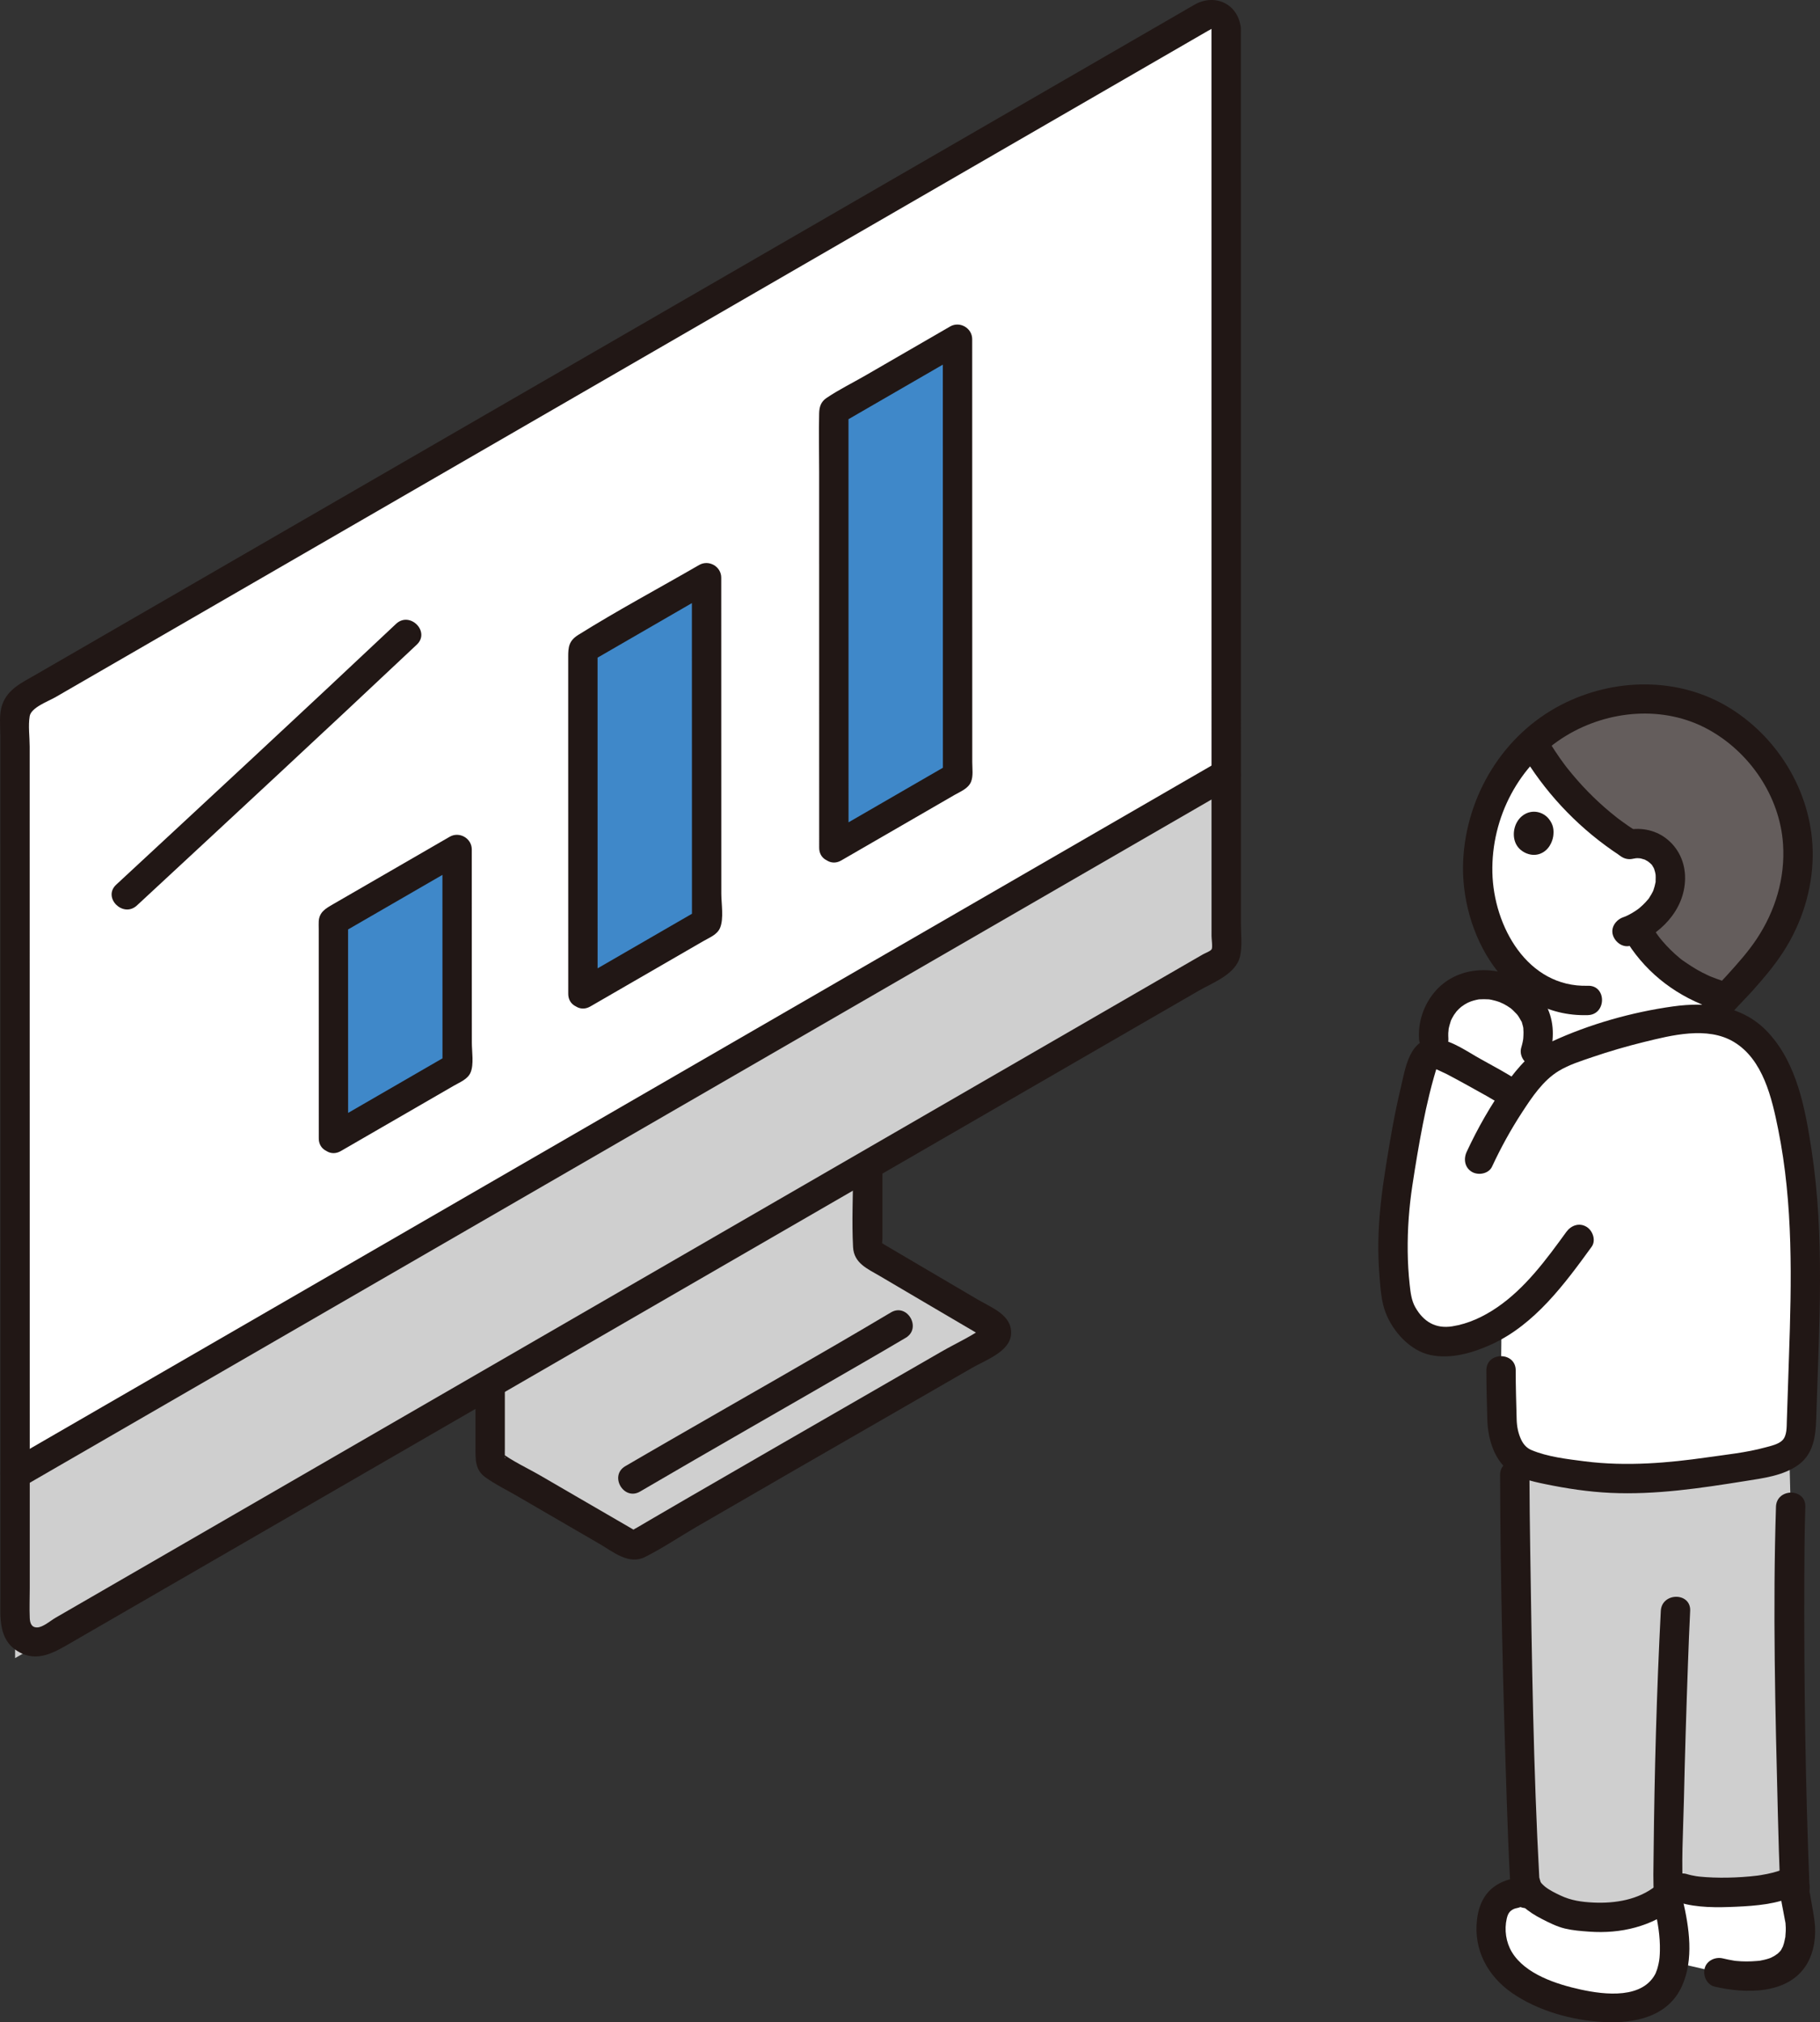<?xml version="1.0" encoding="UTF-8"?><svg id="b" xmlns="http://www.w3.org/2000/svg" width="247.988" height="275.497" viewBox="0 0 247.988 275.497"><rect x="0" y="0" width="247.988" height="275.497" fill="#333333" stroke="none"/><defs><style>.g{fill:#3f88c9;}.h{fill:#fff;}.i{fill:#211715;}.j{fill:#645d5c;}.k{fill:#cfcfcf;}</style></defs><g id="c"><g id="d"><g id="e"><path class="k" d="M135.262,180.555c-3.15-1.837-9.338-5.479-16.488-9.692-.331-.195-.537-.552-.537-.935v-11.199c-16.664,9.633-34.418,19.898-51.45,29.744v10.263c0,.386.209.745.542.939,8.432,4.902,15.584,9.057,18.466,10.724.341.197.746.195,1.084-.007,6.012-3.597,33.831-19.57,48.38-27.968.721-.416.72-1.449.002-1.868Z"/><path class="h" d="M167.073,3.921c-.001,28.635.004,84.982.007,125.428,0,.714-.374,1.363-.992,1.72-41.584,24.034-119.337,68.991-159.558,92.238-1.991,1.151-4.474-.282-4.474-2.582,0-32.76-.006-86.635-.012-123.149,0-1.068.565-2.044,1.49-2.579C40.21,73.8,145.006,13.217,164.077,2.192c1.333-.771,2.997.189,2.996,1.729Z"/><path class="k" d="M8.881,221.948c-2.4,1.387-4.68,2.705-6.825,3.945,0-7.209,0-15.728.003-25.045,38.952-22.515,122.119-70.6,165.019-95.393,0,8.753.001,17.207.002,25.04-40.543,23.432-117.032,67.658-158.199,91.453Z"/><path class="g" d="M113.621,115.495c5.424-3.136,11.232-6.494,16.858-9.747-.002-12.086-.007-30.054-.009-59.54-5.815,3.363-11.636,6.729-16.854,9.746,0,1.233.004,40.551.006,59.541Z"/><path class="g" d="M79.428,135.388c5.424-3.136,11.232-6.494,16.858-9.747-.002-12.086-.007-17.458-.009-46.944-5.815,3.363-11.636,6.729-16.854,9.746,0,1.233.004,27.955.006,46.945Z"/><path class="g" d="M45.437,155.083c5.424-3.136,11.232-6.494,16.858-9.747-.002-12.086-.007-.127-.009-29.613-5.815,3.363-11.636,6.729-16.854,9.746,0,1.233.004,10.623.006,29.613Z"/><path class="i" d="M165.073,3.921c-.001,22.33,0,44.661.002,66.991,0,12.953.002,25.906.003,38.859,0,5.926.001,11.852.002,17.777,0,.367.174,1.542.009,1.784-.184.271-.888.516-1.177.683-.958.554-1.916,1.107-2.874,1.661-2.015,1.165-4.03,2.329-6.045,3.494-19.28,11.144-38.559,22.289-57.837,33.435-20.396,11.791-40.791,23.582-61.187,35.373-8.527,4.929-17.054,9.859-25.581,14.787-.941.544-1.881,1.087-2.822,1.631-.685.396-1.712,1.304-2.502,1.315-.804.012-.98-.637-1.009-1.292-.059-1.347,0-2.71,0-4.058,0-5.498,0-10.997,0-16.495-.001-25.267-.004-50.533-.008-75.8,0-6.036-.002-12.072-.002-18.108,0-1.419,0-2.838,0-4.258,0-1.316-.215-2.831,0-4.127.197-1.192,2.533-2.027,3.512-2.593,6.224-3.598,12.449-7.195,18.673-10.793,16.361-9.458,32.723-18.915,49.084-28.373,16.855-9.744,33.71-19.487,50.565-29.231,11.769-6.804,23.538-13.607,35.307-20.411.808-.467,1.616-.934,2.424-1.401.329-.19.658-.38.987-.571.156-.09.351-.169.49-.283.018-.014-.015-.023-.013.002.197,2.55,4.198,2.571,4,0-.252-3.272-3.404-4.884-6.246-3.317-.752.414-1.488.86-2.231,1.29-2.048,1.184-4.096,2.368-6.144,3.552-5.9,3.411-11.8,6.822-17.7,10.232-16.332,9.442-32.665,18.883-48.997,28.325-17.422,10.071-34.844,20.143-52.266,30.213-7.266,4.2-14.532,8.4-21.798,12.6-2.936,1.697-5.873,3.394-8.809,5.092-1.829,1.057-3.847,1.955-4.584,4.111-.454,1.327-.252,2.909-.252,4.292,0,1.524,0,3.048,0,4.572.004,25.822.007,51.645.009,77.467,0,11.76.002,23.521.002,35.281,0,2.706-.317,5.698,2.359,7.33s5.053.113,7.402-1.244c4.061-2.347,8.122-4.695,12.183-7.042,19.898-11.502,39.795-23.005,59.693-34.508,20.726-11.982,41.453-23.965,62.179-35.946,4.38-2.532,8.761-5.064,13.141-7.596,2.096-1.212,4.192-2.423,6.288-3.634,1.991-1.151,5.136-2.264,5.677-4.759.308-1.422.102-3.054.102-4.502,0-1.606,0-3.212,0-4.819,0-3.062,0-6.123,0-9.185,0-6.524-.001-13.049-.002-19.573-.002-24.947-.004-49.893-.004-74.84,0-4.464,0-8.928,0-13.392,0-2.574-4-2.578-4,0Z"/><path class="i" d="M3.068,202.575c9.067-5.241,18.135-10.483,27.202-15.724,11.177-6.461,22.353-12.923,33.53-19.384,12.087-6.988,24.174-13.975,36.262-20.963,11.633-6.725,23.267-13.45,34.9-20.175,9.98-5.769,19.959-11.537,29.939-17.305,1.064-.615,2.128-1.23,3.192-1.845,2.228-1.288.216-4.746-2.019-3.454-9.687,5.598-19.373,11.197-29.059,16.796-11.496,6.645-22.992,13.291-34.488,19.936-12.106,6.998-24.212,13.997-36.318,20.995-11.352,6.562-22.703,13.125-34.055,19.687-9.398,5.433-18.796,10.866-28.194,16.298-.971.561-1.942,1.122-2.912,1.683-2.228,1.288-.216,4.746,2.019,3.454h0Z"/><path class="i" d="M114.63,117.222c2.992-1.73,5.983-3.46,8.975-5.189,1.386-.801,2.771-1.602,4.157-2.404.76-.44,1.521-.879,2.281-1.319.82-.474,1.873-.866,2.263-1.792.327-.775.172-1.823.172-2.661,0-.813,0-1.627,0-2.44,0-1.781,0-3.561-.001-5.342-.002-9.303-.004-18.605-.005-27.908-.001-7.32-.002-14.64-.003-21.96,0-1.521-1.697-2.486-3.009-1.727-3.842,2.222-7.683,4.443-11.525,6.665-1.761,1.018-3.646,1.94-5.329,3.082-.77.522-.97,1.236-.991,2.084-.065,2.662,0,5.333,0,7.996.001,11.024.002,22.047.003,33.071,0,6.039.001,12.078.002,18.116,0,2.574,4,2.578,4,0-.002-17.934-.004-35.869-.006-53.803,0-1.912,0-3.825,0-5.737l-.991,1.727c5.618-3.249,11.236-6.497,16.854-9.746l-3.009-1.727c.002,16.878.004,33.756.008,50.634,0,2.969.001,5.937.002,8.906l.991-1.727c-5.619,3.249-11.238,6.498-16.858,9.747-2.228,1.288-.216,4.746,2.019,3.454Z"/><path class="i" d="M80.438,137.115c2.992-1.73,5.983-3.46,8.975-5.189,1.386-.801,2.771-1.602,4.157-2.404.76-.44,1.521-.879,2.281-1.319.82-.474,1.873-.866,2.263-1.792.528-1.253.172-3.292.171-4.655,0-1.332,0-2.665-.001-3.997-.002-6.488-.004-12.976-.005-19.465-.001-6.533-.002-13.066-.003-19.598,0-1.521-1.697-2.486-3.009-1.727-5.479,3.169-11.105,6.17-16.472,9.525-1.291.807-1.374,1.676-1.373,2.984,0,1.047,0,2.095,0,3.142.001,8.586.002,17.171.004,25.757,0,5.67.001,11.34.002,17.01,0,2.574,4,2.578,4,0-.002-14.256-.004-28.511-.006-42.767,0-1.393,0-2.785,0-4.178l-.991,1.727c5.618-3.249,11.236-6.497,16.854-9.746l-3.009-1.727c.001,13.201.004,26.402.008,39.603,0,2.447.001,4.894.002,7.341l.991-1.727c-5.619,3.249-11.238,6.498-16.858,9.747-2.228,1.288-.216,4.746,2.019,3.454Z"/><path class="i" d="M46.446,156.81c2.992-1.73,5.983-3.46,8.975-5.189,1.386-.801,2.771-1.602,4.157-2.404.76-.44,1.521-.879,2.281-1.319.82-.474,1.873-.866,2.263-1.792.465-1.104.172-2.833.171-4.041,0-.716,0-1.431-.001-2.147-.002-2.616-.004-5.231-.005-7.847-.002-5.45-.002-10.899-.003-16.349,0-1.521-1.697-2.486-3.009-1.727-4.312,2.494-8.625,4.988-12.937,7.481-.985.57-1.97,1.139-2.956,1.709-.999.578-1.878,1.063-1.952,2.336-.02.346,0,.7,0,1.047.001,4.565.003,9.13.004,13.695,0,4.939.002,9.879.002,14.818,0,2.574,4,2.578,4,0-.001-9.871-.005-19.742-.006-29.613l-.991,1.727c5.618-3.249,11.236-6.497,16.854-9.746l-3.009-1.727c0,8.142.002,16.284.008,24.426.001,1.729.001,3.458.002,5.187l.991-1.727c-5.619,3.249-11.238,6.498-16.858,9.747-2.228,1.288-.216,4.746,2.019,3.454Z"/><path class="i" d="M64.788,188.741v8.433c0,1.525-.094,3.032,1.307,4.053,1.355.987,2.939,1.751,4.388,2.594,1.407.817,2.813,1.635,4.22,2.452,2.327,1.352,4.654,2.704,6.982,4.054,1.867,1.083,3.984,2.906,6.205,1.79,2.43-1.221,4.744-2.788,7.096-4.153,8.295-4.815,16.609-9.598,24.921-14.385,4.206-2.423,8.413-4.845,12.618-7.27,1.793-1.034,5.079-2.172,5.241-4.55.177-2.595-2.66-3.61-4.532-4.709-2.834-1.663-5.666-3.33-8.498-4.997-.808-.476-1.616-.952-2.424-1.428-.418-.246-.835-.492-1.253-.738-.212-.125-.424-.25-.636-.374-.301-.257-.363-.119-.187.414-.12-.117,0-1.012,0-1.155v-9.328c0-2.574-4-2.578-4,0,0,3.47-.183,6.988,0,10.452.117,2.207,1.958,2.948,3.641,3.939,1.957,1.153,3.914,2.305,5.871,3.457,1.634.961,3.268,1.922,4.903,2.882.701.411,1.402.822,2.103,1.233.295.173.588.378.897.524.962.458-.223-.247.117-.701l.718-.718c-1.852,1.43-4.184,2.46-6.212,3.629-2.366,1.363-4.732,2.726-7.098,4.089-4.921,2.834-9.842,5.668-14.761,8.505-4.337,2.501-8.674,5.004-13.005,7.517-1.618.938-3.234,1.878-4.848,2.823-.571.334-1.142.669-1.712,1.006-.186.11-.41.206-.578.342-.024.02-.31.16-.306.182.719.098.897.06.532-.114-.112-.065-.224-.13-.336-.195-2.447-1.417-4.892-2.837-7.336-4.257-1.71-.993-3.42-1.987-5.13-2.981-1.826-1.061-3.912-1.997-5.581-3.287l.718.718c.066.086-.023.375-.044-.131-.014-.333,0-.669,0-1.002v-8.616c0-2.574-4-2.578-4,0h0Z"/><path class="i" d="M18.66,123.352c12.739-11.813,25.486-23.62,38.132-35.532,1.878-1.769-.955-4.593-2.828-2.828-12.646,11.913-25.393,23.719-38.132,35.532-1.892,1.754.942,4.578,2.828,2.828h0Z"/><path class="i" d="M87.216,203.199c10.028-5.871,20.134-11.611,30.187-17.438,2.008-1.164,4.018-2.324,6.012-3.51,2.21-1.315.201-4.775-2.019-3.454-9.924,5.905-19.992,11.577-29.992,17.351-2.071,1.196-4.143,2.389-6.207,3.598-2.22,1.3-.209,4.758,2.019,3.454h0Z"/></g><g id="f"><path class="h" d="M244.56,257.081l-1.002-.54s-.003,0-.004,0c-3.163,1.523-13.135,1.711-15.025.344-3.606,4.147-8.804,4.748-13.478,4.119-.635-.085-1.284-.14-1.879-.376-1.833-.728-3.583-1.619-4.529-2.641-.013-.013-.031-.02-.043-.034-.35.031-.575.052-.575.052-.771-.462-3.122.014-4.085,1.465-.963,1.451-.93,4.243-.385,5.897,1.186,3.604,4.657,5.432,8.227,6.718,3.57,1.286,7.613,1.838,11.544,1.028,1.618-.333,3.042-1.549,3.849-2.99.38-.677.709-1.591.879-2.816,2.829.651,6.14,1.412,6.14,1.412,1.395.332,2.545.497,3.833.492.572-.002,1.172-.038,1.833-.107,1.772-.185,3.631-.967,4.575-2.478.667-1.068.859-2.565.898-3.765.042-1.313-.813-4.469-.771-5.781Z"/><path class="h" d="M227.464,120.941c-.169.798-.485,1.57-.925,2.241-.875,1.334-2.211,2.474-3.661,3.21,2.73,4.946,7.127,8.079,12.395,9.486-.765.787-1.334,1.232-2.282,3.006-1.857-.178-4.033.003-6.659.514-5.508,1.072-13.101,3.571-15.086,4.861-1.273.827-2.347,1.908-3.305,3.092.696-2.246,1.272-4.103,1.272-4.103.418-1.348.571-3.256.029-4.626-.585-1.478-1.733-2.673-3.131-3.459,0,0,.255-1.376.526-2.837-.011-.01-.021-.02-.032-.03-2.556-2.56-4.137-5.99-4.838-9.539-1.25-6.324.284-13.148,4.12-18.329.886-1.196,1.874-2.288,2.948-3.269,3.199,5.612,7.789,10.419,13.237,13.89,1.891-.491,4.085.425,4.996,2.207.563,1.1.664,2.427.398,3.687Z"/><path class="h" d="M204.012,134.339c-1.113-.268-2.279-.3-3.383-.05-3.381.765-5.515,3.764-5.278,7.222l.137,1.992c.312.019.639.09.867.197,2.081.983,7.968,4.259,9.51,5.261l.601.375c1.177-1.708,2.48-3.375,4.128-4.617l-1.383-1.472c.418-1.348.571-3.256.029-4.626-.859-2.17-2.933-3.73-5.228-4.283Z"/><path class="j" d="M219.48,95.702c-3.958.835-7.641,2.709-10.653,5.462,3.207,5.608,7.796,10.414,13.243,13.884,1.891-.491,4.085.425,4.996,2.207.919,1.797.608,4.197-.528,5.928-.875,1.334-2.211,2.474-3.661,3.21,2.73,4.945,7.126,8.078,12.392,9.485.094-.099.193-.203.295-.316,2.778-3.056,4.779-5.185,6.479-8.187,2.366-4.177,3.436-9.123,2.75-13.894-1.384-9.628-9.571-17.685-19.287-18.235-2.044-.116-4.069.043-6.026.455Z"/><path class="i" d="M211.644,113.904c-.021.145-.236,1.592-1.494,2.272-.825.446-1.598.253-1.841.188-.187-.05-1.401-.398-1.864-1.671-.439-1.207-.054-2.834,1.115-3.646,1.213-.842,2.686-.453,3.457.488.694.847.716,1.632.626,2.37Z"/><path class="h" d="M235.701,200.089c1.13-.176,2.287-.363,3.477-.557,1.61-.262,4.326-.974,5.201-2.024,1.111-1.333,1.054-2.744,1.113-4.729.461-15.271,1.349-26.656-1.319-39.685-.835-4.079-1.998-8.318-4.918-11.285s-6.632-3.636-12.923-2.412c-5.508,1.072-13.101,3.571-15.086,4.861-1.965,1.277-3.456,3.157-4.786,5.088-.384-.25-.593-.386-.593-.386-1.542-1.002-7.429-4.278-9.51-5.261-.369-.174-1.001-.252-1.405-.193-.614.089-.918.777-1.101,1.37-1.574,5.088-2.42,10.367-3.26,15.626-.846,5.288-1.103,10.875-.294,16.169.308,2.019,1.233,3.469,3.217,5.125,1.489,1.243,3.712,1.112,5.603.682,1.994-.453,3.81-1.283,5.481-2.381-.035,3.38-.068,6.594-.068,6.594-.007,3.107.129,6.669.129,6.669-.068,1.676.812,4.498,2.185,5.444,1.222.843,2.852,1.222,6.519,1.889,7.493,1.362,14.218.661,22.341-.605Z"/><path class="k" d="M221.966,201.435c-2.838.011-5.663-.206-8.606-.741-4.127-.75-5.673-1.137-6.962-2.229-.075,9.009.637,44.383,1.336,57.241l.213,1.067c.308,1.542,2.698,2.852,5.225,3.855.596.236,1.244.291,1.879.376,4.673.629,9.872.028,13.478-4.119,2.311,1.671,16.718,1.019,15.964-1.56-.465-12.777-.875-38.592-.503-50.05,0,0-.104-3.93-.188-7.27-1.172.778-3.281,1.309-4.623,1.528-6.384,1.04-11.821,1.882-17.212,1.902Z"/><path class="i" d="M204.397,200.941c.046,14.883.418,29.777.919,44.651.115,3.414.238,6.828.424,10.239.139,2.56,4.14,2.576,4,0-.809-14.858-1.011-29.767-1.236-44.642-.052-3.416-.097-6.832-.107-10.248-.008-2.573-4.008-2.578-4,0h0Z"/><path class="i" d="M241.989,205.275c-.443,13.931-.095,27.915.257,41.845.084,3.321.18,6.642.314,9.962.104,2.565,4.105,2.578,4,0-.566-13.933-.753-27.899-.713-41.843.01-3.321.036-6.644.142-9.964.082-2.575-3.918-2.572-4,0h0Z"/><path class="i" d="M226.296,219.465c-.566,11.002-.866,22.04-.98,33.055-.02,1.899-.087,3.821.055,5.717.191,2.551,4.193,2.572,4,0-.32-4.267-.026-8.636.071-12.906.141-6.228.33-12.456.556-18.682.087-2.395.175-4.79.298-7.184.132-2.573-3.868-2.566-4,0h0Z"/><path class="i" d="M206.018,257.304c.502,1.954,2.32,3.219,4.016,4.096,1.009.521,2.108,1.077,3.217,1.339,1.052.249,2.192.339,3.269.417,4.332.317,8.538-.694,11.957-3.429.844-.675.704-2.124,0-2.828-.834-.834-1.982-.677-2.828,0-2.4,1.919-5.544,2.431-8.535,2.293-1.586-.074-3.034-.274-4.477-.958-.726-.344-1.502-.716-2.133-1.222-.202-.162-.376-.355-.553-.542.085.099.062.053-.069-.14.062.165.059.135-.008-.089-.641-2.491-4.5-1.435-3.857,1.063h0Z"/><path class="i" d="M228.766,259.164c2.456.76,5.275.713,7.817.597,2.669-.122,5.532-.347,7.984-1.492.979-.457,1.227-1.865.718-2.736-.587-1.003-1.754-1.176-2.736-.718-.359.168.469-.157.066-.025-.097.032-.192.071-.289.104-.234.079-.471.148-.71.211-.553.145-1.115.254-1.68.346-.14.023-.28.043-.421.064-.239.037.319-.035-.075.01-.33.038-.659.076-.99.107-.684.064-1.369.109-2.056.137-1.303.053-2.612.051-3.914-.036-.272-.018-.544-.04-.816-.067-.154-.015-.308-.037-.462-.051.541.049.054.007-.047-.01-.448-.072-.893-.164-1.327-.298-1.032-.319-2.181.379-2.46,1.397-.294,1.072.361,2.14,1.397,2.46h0Z"/><path class="i" d="M209.033,256.279c-1.572-.754-3.433-.437-4.916.409-1.809,1.032-2.623,2.809-2.862,4.808-.492,4.12,1.437,7.707,4.785,10.024,3.535,2.446,8.212,3.734,12.463,3.948,4.221.213,8.782-.681,10.685-4.92,1.634-3.642.976-7.937.112-11.686-.578-2.507-4.436-1.446-3.857,1.063.442,1.918.774,3.853.729,5.828-.015.66-.053,1.212-.175,1.752-.061.272-.126.542-.21.808-.026.082-.315.786-.122.372-1.716,3.697-6.969,3.085-10.281,2.36-3.249-.711-7.567-2.081-9.389-5.122-.798-1.332-1.04-3.027-.69-4.541.147-.635.356-1.031.959-1.311.269-.125.588-.128.85-.247.127-.058.271.087-.099-.09,2.31,1.108,4.342-2.34,2.019-3.454h0Z"/><path class="i" d="M242.56,257.081c-.023,1.491.397,3.007.643,4.47.032.193.097.411.096.607.002-.526-.016-.118-.002.021.029.286.039.569.027.857-.01.242-.033.483-.051.725-.035.468.058-.207-.03.22-.052.251-.097.501-.165.749-.02.074-.209.637-.144.474.066-.165-.195.349-.228.415-.131.189-.13.198.003.027-.055.069-.113.135-.174.199-.14.152-.29.292-.448.425.313-.263-.172.103-.248.15-.18.109-.367.203-.555.298-.212.097-.22.1-.023.01-.085.032-.171.063-.257.091-.405.135-.815.219-1.233.301-.148.023-.119.019.087-.012-.15.016-.3.03-.451.043-.249.021-.499.037-.748.048-.465.02-.93.021-1.394-.002-.225-.011-.448-.035-.672-.05-.241-.029-.256-.028-.045.002-.097-.014-.195-.028-.292-.044-.515-.082-1.024-.191-1.531-.31-1.017-.238-2.214.316-2.46,1.397-.233,1.023.307,2.205,1.397,2.46,4.141.969,10.055,1.11,12.545-3.09.987-1.665,1.287-3.886,1.042-5.789-.125-.973-.305-1.935-.477-2.9-.038-.211-.075-.422-.109-.634-.017-.101-.033-.202-.048-.304-.033-.23-.03-.196.011.1-.105-.255-.069-.677-.064-.951.016-1.047-.931-2.048-2-2-1.097.049-1.983.879-2,2h0Z"/><path class="i" d="M213.416,167.839c-2.707,3.73-5.581,7.653-9.436,10.281-1.843,1.256-3.9,2.229-6.119,2.575-2.264.353-3.914-.641-5.03-2.627-.519-.924-.636-2.003-.751-3.04-.167-1.502-.253-3.013-.271-4.524-.036-3.009.185-6.028.636-9.002.424-2.789.884-5.577,1.428-8.345.272-1.383.569-2.76.906-4.129.187-.76.386-1.517.599-2.269.085-.301.174-.601.263-.902.061-.167.111-.337.151-.51.072-.228-.096-.181-.504.14,0-.02,1.75.795,1.892.869,1,.527,1.993,1.067,2.982,1.615,1.579.874,3.174,1.74,4.694,2.716,2.173,1.395,4.181-2.066,2.019-3.454-1.655-1.062-3.395-2.002-5.117-2.949-1.746-.961-3.819-2.464-5.826-2.733-3.898-.523-4.444,4.044-5.121,6.87-.803,3.353-1.379,6.755-1.927,10.157-.56,3.477-1.015,6.96-1.072,10.486-.026,1.594.02,3.191.152,4.78.138,1.657.236,3.446.846,5.012.998,2.563,3.324,5.159,6.099,5.744,2.814.593,5.829-.303,8.374-1.476,5.854-2.699,9.906-8.195,13.587-13.267.635-.875.15-2.229-.718-2.736-1.011-.591-2.1-.159-2.736.718h0Z"/><path class="i" d="M211.14,143.78c.648-2.195.643-4.606-.4-6.673-.865-1.713-2.446-3.148-4.175-3.955-3.684-1.721-8.337-1.266-11.071,1.972-1.505,1.783-2.273,4.053-2.142,6.387.06,1.079.876,2,2,2,1.036,0,2.061-.916,2-2-.014-.258-.022-.516-.014-.774.003-.084.094-.836.021-.407.073-.428.194-.831.324-1.244.085-.218.086-.226.003-.025.05-.109.102-.217.158-.324.083-.159.172-.315.267-.467.044-.071.48-.63.211-.318.156-.181.315-.358.487-.524.129-.125.264-.244.403-.358-.315.257.268-.171.335-.212.21-.129.428-.242.65-.35-.347.169.185-.069.22-.081.244-.084.492-.154.744-.211.121-.027.242-.051.364-.072-.226.026-.219.026.021,0,.438-.029.865-.021,1.303.002.24.026.248.025.026-.002.123.02.246.043.369.068.184.039.366.084.547.135.242.068.478.15.713.238-.364-.136.31.149.378.185.166.087.329.179.489.278.06.037.664.455.359.222.347.266.635.581.939.891.147.179.159.187.035.025.073.098.144.199.212.301.136.206.246.424.37.637.203.349-.034-.235.096.218.077.269.161.535.197.814-.036-.28.008.375.009.451.004.261-.013.518-.026.778-.028.253-.03.294-.005.123-.022.141-.047.282-.075.421-.054.265-.123.525-.199.784-.306,1.035.369,2.178,1.397,2.46,1.061.292,2.153-.357,2.46-1.397h0Z"/><path class="i" d="M202.527,186.692c0,2.217.071,4.431.128,6.647.06,2.326.731,4.947,2.457,6.619,1.418,1.374,3.549,1.841,5.415,2.225,2.932.604,5.898,1.057,8.891,1.197,6.161.29,12.305-.638,18.371-1.609,2.432-.389,5.185-.717,7.243-2.199,2.384-1.717,2.394-4.625,2.475-7.279.362-11.885,1.144-23.811-.67-35.622-.851-5.545-1.952-11.716-5.891-15.985-3.43-3.718-8.233-4.238-13.006-3.574-5.571.776-11.389,2.421-16.502,4.786-2.651,1.226-4.593,3.48-6.266,5.811-2.07,2.886-3.828,5.992-5.326,9.209-.455.979-.275,2.156.718,2.736.865.506,2.279.266,2.736-.718,1.193-2.564,2.553-5.044,4.1-7.411,1.341-2.052,2.843-4.325,4.985-5.623,1.401-.848,3.033-1.359,4.572-1.883,2.305-.785,4.648-1.471,7.013-2.052,3.79-.931,8.665-2.184,12.27-.026,4.001,2.394,5.191,7.665,6.045,11.892,2.066,10.22,1.832,20.643,1.474,31.009-.101,2.918-.195,5.836-.291,8.754-.027.818.028,1.976-.597,2.615-.553.565-1.627.785-2.356.984-2.568.701-5.294.975-7.925,1.352-2.661.381-5.336.684-8.022.816-2.89.142-5.802.086-8.675-.283-2.346-.302-5.047-.606-7.246-1.543-.486-.207-1.007-.624-1.374-1.402-.417-.882-.593-1.812-.618-2.776-.058-2.223-.13-4.444-.129-6.669,0-2.574-3.999-2.578-4,0h0Z"/><path class="i" d="M234.958,139.46c.973-1.653,2.47-2.965,3.745-4.385,1.511-1.682,2.987-3.414,4.226-5.31,2.552-3.907,4.035-8.557,4.068-13.234.057-8.074-4.406-15.786-11.227-20.03-6.973-4.339-15.857-4.197-23.062-.472-7.907,4.088-12.915,12.373-13.34,21.203-.477,9.916,5.863,21.401,16.988,21.063,2.568-.078,2.579-4.078,0-4-8.238.25-12.845-8.116-13.009-15.419-.168-7.503,3.621-14.77,10.079-18.666,5.778-3.485,13.279-4.137,19.291-.86,5.691,3.102,9.802,9.135,10.235,15.653.306,4.601-1.047,9.085-3.586,12.907-1.196,1.801-2.645,3.405-4.094,5.003-1.329,1.466-2.756,2.809-3.768,4.527-1.309,2.223,2.147,4.238,3.454,2.019h0Z"/><path class="i" d="M207.843,103.417c3.279,5.244,7.659,9.708,12.826,13.104.876.576,2.25.203,2.736-.718.529-1.001.217-2.122-.718-2.736-.601-.395-1.192-.803-1.772-1.229-.138-.101-.275-.204-.412-.306l-.164-.124c.106.083.106.083-.001-.001-.297-.232-.59-.468-.88-.709-1.08-.896-2.114-1.849-3.095-2.852s-1.902-2.063-2.781-3.159l-.127-.161c.082.107.081.107-.001-.002-.104-.136-.207-.273-.309-.41-.204-.275-.405-.552-.602-.832-.433-.616-.848-1.245-1.247-1.884-.554-.886-1.81-1.315-2.736-.718-.888.573-1.311,1.787-.718,2.736h0Z"/><path class="i" d="M222.551,116.982c.104-.026.588-.081.095-.046.16-.012.317-.025.477-.024.16,0,.319.011.478.028-.27-.028-.209-.029.019.025.156.037.306.1.461.135.219.05-.284-.165.04.014.14.078.284.148.42.234.103.065.402.361.112.066.11.112.234.223.348.332.289.274-.136-.274.09.097.07.116.145.228.21.348.042.076.081.153.117.232-.073-.178-.085-.199-.035-.065.034.144.093.284.129.428.033.131.099.537.057.177.043.366.033.729.02,1.095-.015.429.081-.257-.024.202-.035.151-.063.303-.102.453-.047.18-.101.357-.163.533-.046.131-.165.381-.042.123-.16.335-.346.646-.549.956-.316.482.239-.258-.136.187-.121.144-.245.285-.374.422-.239.254-.492.493-.756.719-.088.075-.337.272-.116.104-.152.115-.309.224-.467.329-.315.208-.642.4-.978.571-.165.084-.333.166-.504.239.32-.135-.111.03-.204.063-.984.347-1.746,1.382-1.397,2.46.314.972,1.404,1.769,2.46,1.397,3.905-1.377,7.316-4.781,7.367-9.125.026-2.19-.899-4.206-2.651-5.52-1.55-1.162-3.599-1.511-5.465-1.047-1.016.252-1.724,1.45-1.397,2.46.341,1.053,1.372,1.667,2.46,1.397h0Z"/><path class="i" d="M221.778,128.462c2.775,4.332,6.915,7.395,11.785,8.997.994.327,2.228-.379,2.46-1.397.251-1.1-.332-2.11-1.397-2.46-.517-.17-1.022-.366-1.53-.56.449.171-.055-.025-.117-.053-.098-.044-.196-.088-.294-.134-.243-.113-.484-.23-.723-.353-.979-.502-1.879-1.1-2.779-1.729-.244-.171.363.294-.038-.028-.104-.083-.208-.167-.31-.252-.206-.17-.407-.345-.606-.524-.399-.36-.782-.737-1.148-1.13-.185-.198-.365-.4-.541-.606-.088-.104-.176-.208-.262-.313-.032-.04-.317-.395-.15-.183s-.112-.151-.143-.192c-.082-.111-.163-.224-.242-.337-.177-.251-.346-.507-.512-.766-.564-.88-1.803-1.319-2.736-.718-.88.567-1.321,1.794-.718,2.736h0Z"/></g></g></g></svg>